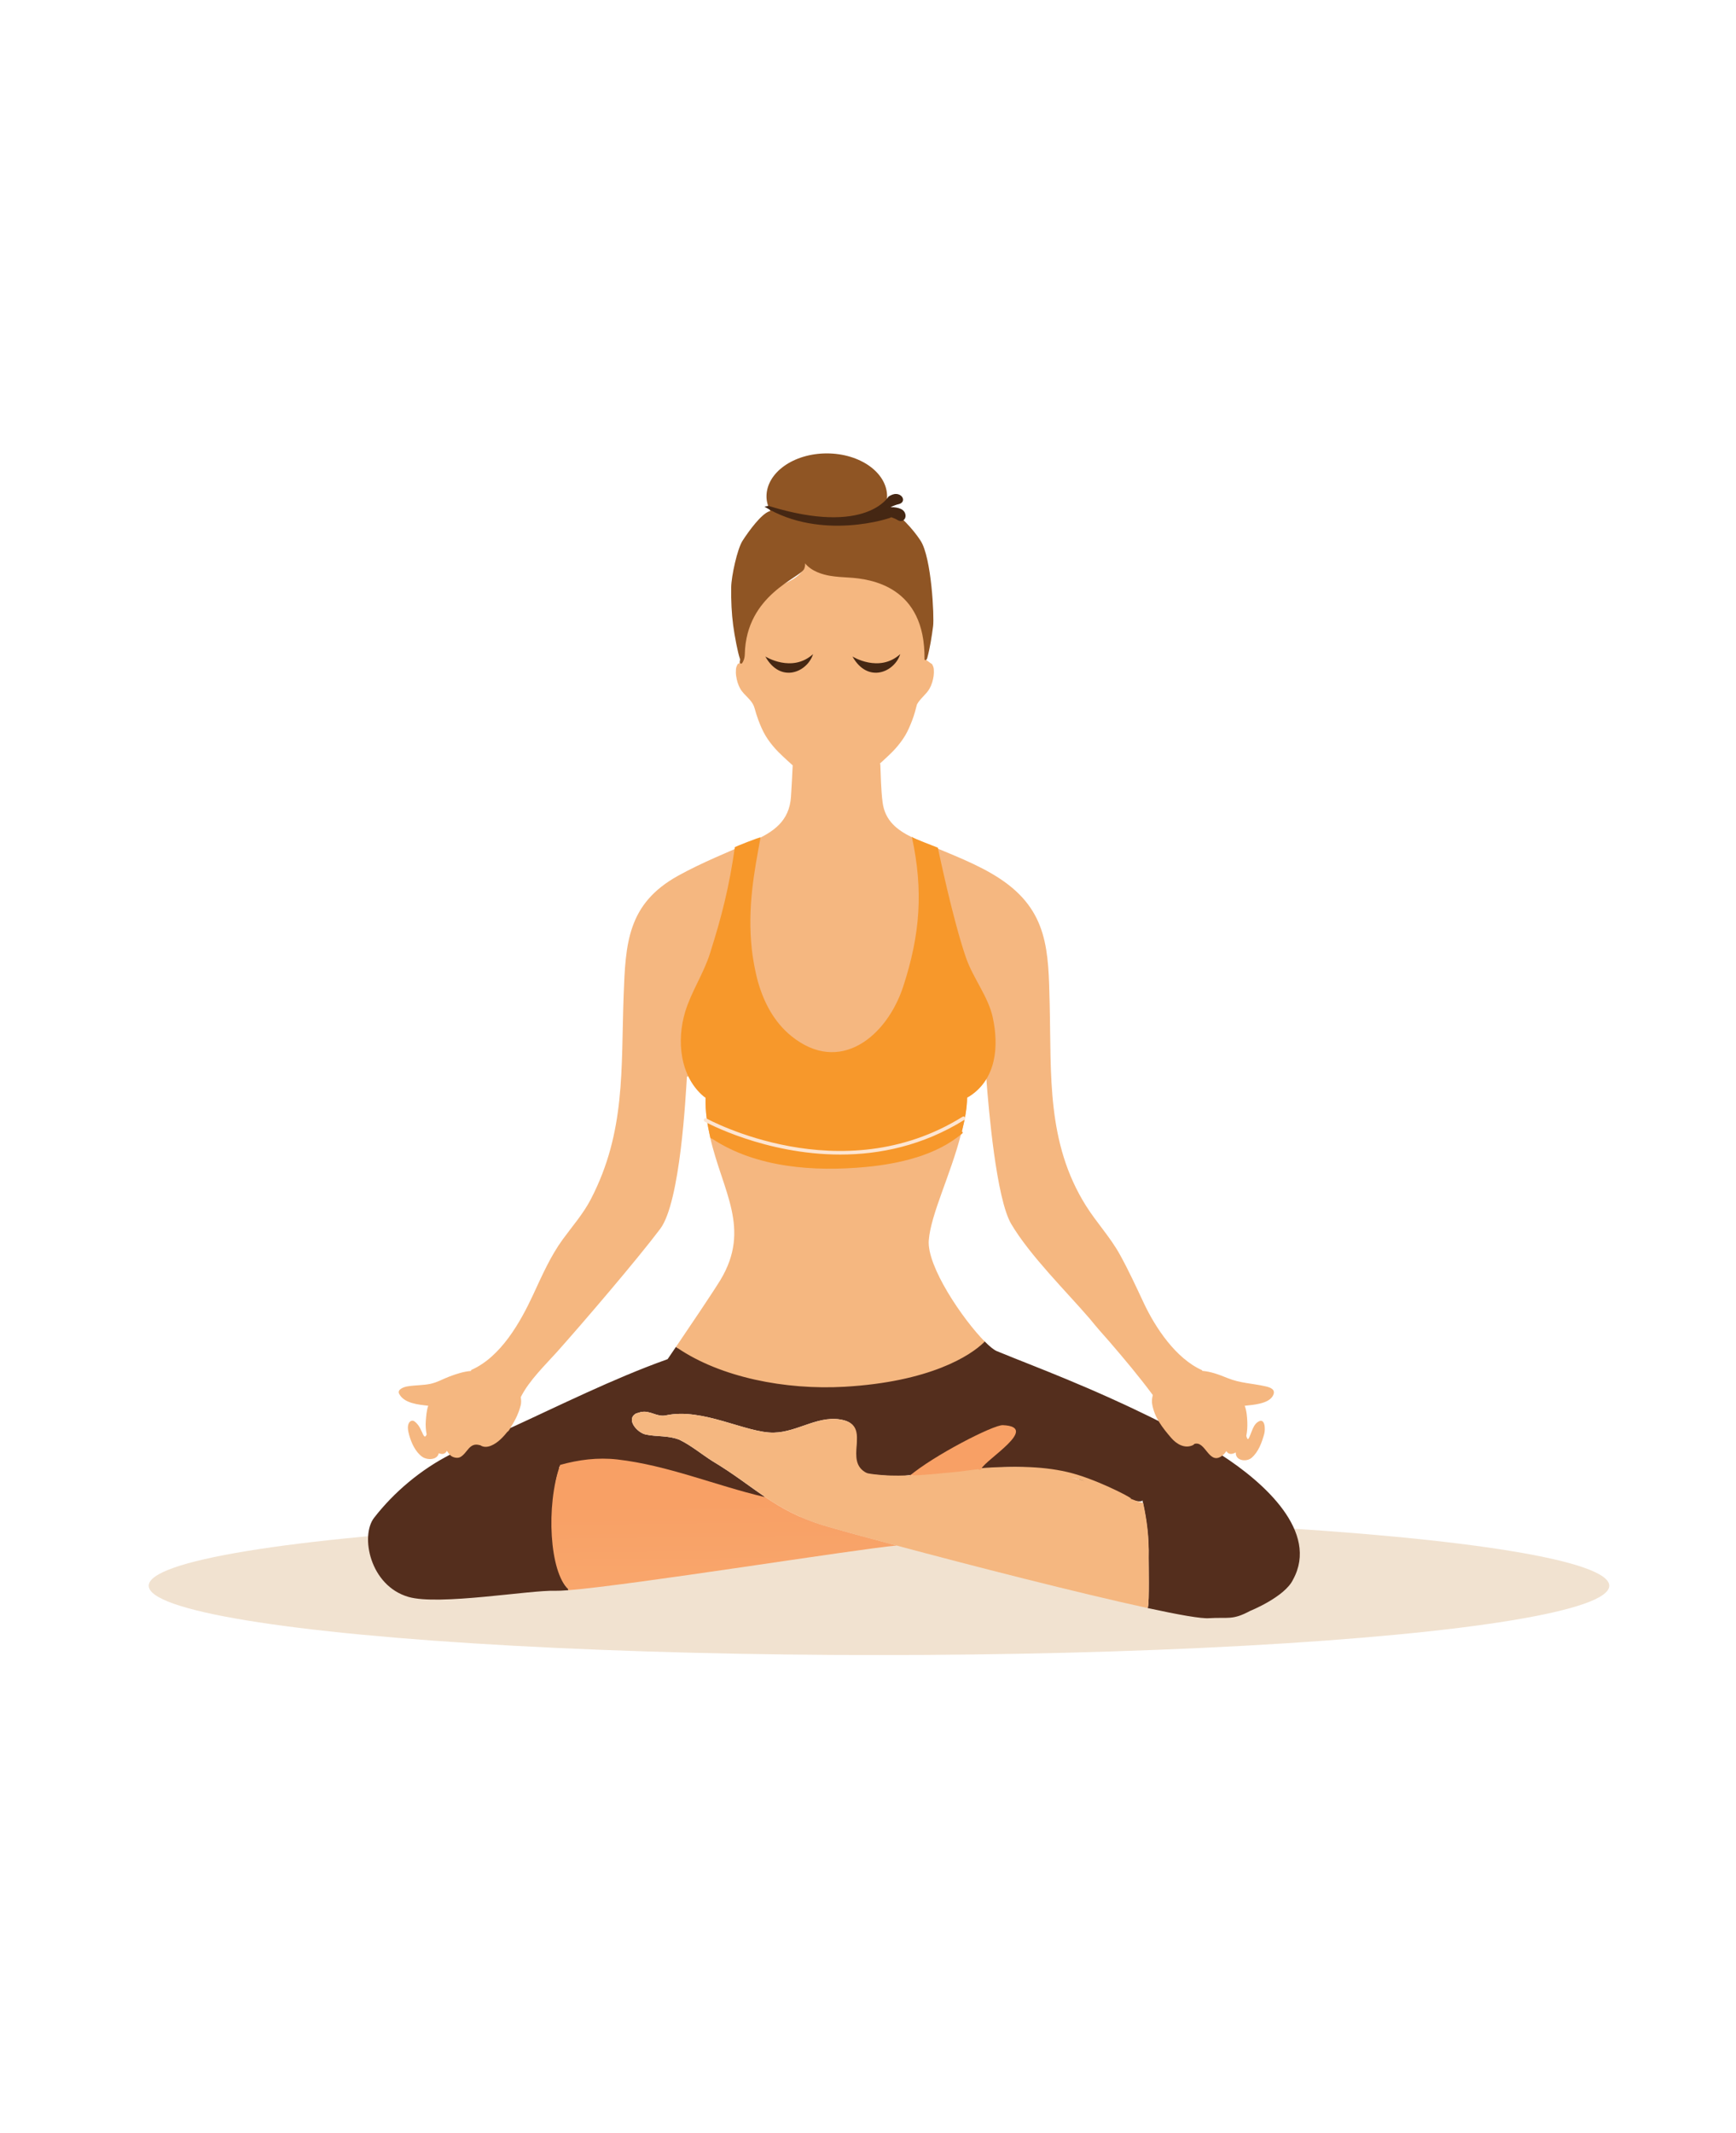 <?xml version="1.0" encoding="utf-8"?>
<!-- Generator: Adobe Illustrator 16.0.0, SVG Export Plug-In . SVG Version: 6.00 Build 0)  -->
<!DOCTYPE svg PUBLIC "-//W3C//DTD SVG 1.1//EN" "http://www.w3.org/Graphics/SVG/1.1/DTD/svg11.dtd">
<svg version="1.1" id="Calque_1" xmlns="http://www.w3.org/2000/svg" xmlns:xlink="http://www.w3.org/1999/xlink" x="0px" y="0px"
	 width="158px" height="194px" viewBox="0 0 158 194" enable-background="new 0 0 158 194" xml:space="preserve">
<g display="none">
	<g display="inline">
		<ellipse fill="#F2E3D1" cx="80.244" cy="144.251" rx="75.058" ry="4.162"/>
		<g>
			<linearGradient id="SVGID_1_" gradientUnits="userSpaceOnUse" x1="119.552" y1="112.897" x2="131.068" y2="126.136">
				<stop  offset="0" style="stop-color:#F9A263"/>
				<stop  offset="0.159" style="stop-color:#F9A76B"/>
				<stop  offset="0.653" style="stop-color:#F9B47D"/>
				<stop  offset="1" style="stop-color:#F9B984"/>
			</linearGradient>
			<path fill="url(#SVGID_1_)" d="M126.927,124.504c0.149-0.059,0.298-0.109,0.426-0.152c0.063-0.014,0.125-0.023,0.187-0.032
				c-0.068,0.267,0.184,0.722,0.481,0.893c-0.155-0.264-0.159-0.61-0.011-0.895c0.309,0.032,0.622,0.123,0.953,0.214
				c0.614,0.166,1.257,0.232,1.895,0.217c0.334-0.006,1.246-0.143,2.285-0.512c-0.433-10.329-8.731-11.323-9.076-12.186
				c-0.699,0.329-1.243,0.597-1.502,0.67l-0.021,0.098c-0.633,0.16-2.358,3.055-3.3,5.241c-0.371,0.997,0.879,3.521,0.851,4.031
				c-0.059,0.96,0.708,0.974,1.48,0.987c0.408,0.006,0.794,0.088,0.957,0.506c0.081,0.215,0.055,0.336,0.218,0.512
				c0.107,0.107,0.27,0.103,0.405,0.082c0.244-0.039,0.289-0.272,0.269,0.035c-0.02,0.244,0.303,0.426,0.536,0.424
				c0.344-0.002,0.464-0.392,0.868,0.188c0.103,0.148,0.162,0.324,0.272,0.467c0.119,0.156,0.327,0.128,0.48,0.041
				C126.033,125.059,126.444,124.73,126.927,124.504z"/>
			<path fill="#F9B984" d="M142.088,143.901l-0.194-0.159c-1.464-0.896-4.862-0.61-7.768-0.507
				c0.893-0.454-15.073-0.909-16.567-1.281c-0.232-0.056-0.11-2.636-0.368-2.674c0.204-3.04,0.856-8.153,1.637-9.975
				c1.068-2.493,1.068-4.511,1.425-6.646c0.167-1.004,0.207-6.611,0.606-7.075c1.338-1.556,3.466-0.817,4.019-2.906
				c-1.037,0.301-3.91-0.323-7.247-1.076c-3.982-1.292-7.535-2.691-11.732-3.121c-7.682-0.787-12.822,1.838-16.502,2.43
				c-0.625,0.101-1.188,0.163-1.698,0.198c-2.463-0.481-3.469-1.525-7.166-1.146c-2.475,0.254-4.086,0.748-7.631,4.033
				c-7.665,1.143-16.189,4.326-19.742,6.123c-3.628,1.803-9.243,1.338-13.189,1.82c-6.212,0.76-12.506,5.442-19.224,4.857
				c-1.348-0.117-3.919-0.844-4.899,1.059c-0.94,0.061-1.823,0.383-2.313,1.353c-1.336,2.649,1.055,5.411,1.572,7.159
				c0.771,2.61-0.238,7.238,3.322,8.128c0,0,3.442,0.416,4.332-1.186c0.193-0.348,0.193-0.629,0.084-0.866
				c0.757-0.143,1.49-0.445,1.832-1.062c0.854-1.533-2.078-1.749-2.273-2.386c-0.378-1.228-0.642-4.22,0.458-5.947
				c3.698-1.813,8.95-1.064,12.779-1.836c4.076-0.834,15.98-2.471,18.986-2.264c6.883,0.477,17.564,0,27.533-3.798
				c8.09-2.904,17.299-3.182,20.811-2.252c0.333,0.098,0.571,0.207,0.669,0.354c0.475,0.713,1.068,0.594,0.594,6.053
				c-0.443,5.093,0.457,12.865,1.254,13.983c-0.012,0.019-0.021,0.036-0.033,0.053c0.033,0.012,0.07,0.019,0.104,0.028
				c0.034,0.03,0.066,0.052,0.1,0.058c0.023,0.003,0.058-0.006,0.085-0.007c1.813,0.536,3.924,0.671,6.131,0.646
				c0.161,0.725,0.331,1.246,0.497,1.479c-0.012,0.019-0.021,0.033-0.033,0.052c0.034,0.012,0.07,0.019,0.104,0.028
				c0.033,0.031,0.066,0.053,0.1,0.058c0.022,0.003,0.057-0.005,0.085-0.007c5.459,1.613,13.652-0.447,18.863,0.703
				c0,0,8.251,0.387,8.209-0.188l0.051-0.098c0.604-0.247,3.146-1.515,3.158-1.766C142.919,144.057,142.589,143.936,142.088,143.901
				z M111.194,139.139c-0.315,0.005-0.625,0.009-0.931,0.01c-0.126-1.132,0.314-6.143,0.987-9.54
				c-0.028,0.558-0.072,1.197-0.138,1.952C110.916,133.83,110.986,136.63,111.194,139.139z"/>
			<linearGradient id="SVGID_2_" gradientUnits="userSpaceOnUse" x1="126.14" y1="141.394" x2="128.784" y2="136.673">
				<stop  offset="0" style="stop-color:#F9A263"/>
				<stop  offset="0.159" style="stop-color:#F9A76B"/>
				<stop  offset="0.653" style="stop-color:#F9B47D"/>
				<stop  offset="1" style="stop-color:#F9B984"/>
			</linearGradient>
			<path fill="url(#SVGID_2_)" d="M132.537,142.062c-2.547-0.716-5.402-0.771-8.368-1.127c-0.984-0.117-4.745-1.146-6.239-1.517
				c-0.189-0.046-0.551-0.094-0.758-0.128c0,0-0.08,2.529-0.004,3.053c9.205,1.046,15.117,0.98,17.36,0.867
				c1.36-0.089,0.64-0.25,0.646-0.395C135.188,142.546,132.537,142.062,132.537,142.062z"/>
			<linearGradient id="SVGID_3_" gradientUnits="userSpaceOnUse" x1="108.636" y1="133.906" x2="98.611" y2="134.479">
				<stop  offset="0" style="stop-color:#F9A263"/>
				<stop  offset="0.159" style="stop-color:#F9A76B"/>
				<stop  offset="0.653" style="stop-color:#F9B47D"/>
				<stop  offset="1" style="stop-color:#F9B984"/>
			</linearGradient>
			<path fill="url(#SVGID_3_)" d="M111.226,139.209c-0.035-0.047-0.191-0.019-0.223-0.068c-0.249,0.003-0.496,0.007-0.739,0.008
				c-0.126-1.132,0.314-6.143,0.987-9.54c-0.024,0.482,0.189-4.284-0.134-6.006c-2.542,0.22-4.069,0.392-6.619,0.291
				c-0.157-0.007-0.304-0.028-0.442-0.062c0.313,0.549,0.51,1.621,0.175,5.474c-0.443,5.093,0.457,12.865,1.254,13.983
				c-0.012,0.019-0.021,0.036-0.033,0.053c0.033,0.012,0.07,0.019,0.104,0.028c0.034,0.03,0.066,0.052,0.1,0.058
				c0.023,0.003,0.058-0.006,0.085-0.007c1.772,0.524,3.833,0.661,5.987,0.646C111.527,142.72,111.199,139.451,111.226,139.209z"/>
			<path fill="#FF9A26" d="M110.956,123.764c-2.152-0.646-1.938-3.229-0.814-4.473c1.672-1.857,4.208-1.107,6.423-0.316
				c1.783,0.635,2.82,1.859,3.711,3.313c-0.253-5.051-5.73-6.056-8.889-8.641c-1.909-1.561-1.776-4.018-0.844-4.376
				c-3.139-0.925-6.669-1.204-8.844-0.845c-0.764,3.311-0.651,6.271-0.409,9.634c0.111,1.547,0.27,3.079,0.472,4.606
				c0.448,0.065,2.192,0.96,2.33,1.23C105.88,124.941,109.332,124.951,110.956,123.764z"/>
			<path fill="#F9A263" d="M22.401,138.996c-0.368-1.194-0.617-4.043,0.379-5.789c-0.058-0.047-0.112-0.099-0.165-0.152
				c-0.206,0.187-0.456,0.346-0.771,0.452c-1.248,0.417-0.802,3.604-0.715,4.582c0.091,1.023-0.234,3.838,0.92,3.845
				c0.507,0.004,0.917,0.156,1.23,0.4c0.59-0.17,1.121-0.457,1.395-0.952C25.528,139.849,22.597,139.633,22.401,138.996z"/>
			<path fill="#F9A263" d="M21.19,126.814c-0.149-0.008-0.296-0.004-0.445-0.018c-1.336-0.117-3.87-0.826-4.869,1.01
				C17.729,127.721,19.477,127.354,21.19,126.814z"/>
			<path fill="#542D1C" d="M88.381,111.045c-0.236,0.025-0.468,0.049-0.684,0.063c-2.463-0.481-3.469-1.525-7.166-1.146
				c-2.475,0.254-4.086,0.748-7.631,4.033c-7.665,1.143-16.189,4.326-19.742,6.123c-1.164,0.579-2.533,0.922-3.984,1.139
				c-0.274,2.768,0.119,5.463,1.472,7.869c1.745-0.156,3.178-0.233,3.978-0.178c6.883,0.477,17.564,0,27.533-3.798
				c1.94-0.696,4.327-1.295,6.303-1.71C89.706,119.366,89.825,115.277,88.381,111.045z"/>
			<path fill="#915323" d="M124.241,111.521c0.852-0.412,2.557-1.101,4.409-1.085c1.594,0.016,2.414,0.342,2.821,0.612
				c0.069,0.046,0.132,0.095,0.185,0.142c0.081-0.515,0.434-1.655,1.961-1.904c1.001-0.16,2.321,0.225,3.532,1.027
				c1.556,1.033,3.159,2.947,2.558,4.941c-0.215,0.709-0.689,1.162-1.13,1.445c0.124,0.02,0.237,0.052,0.337,0.096
				c0.37,0.163,0.458,0.572,0.321,0.792c-0.078,0.126-0.257,0.224-0.508,0.079c-0.159-0.091-0.359-0.168-0.592-0.229
				c0.224,0.191,0.397,0.422,0.483,0.646c0.113,0.299-0.01,0.572-0.172,0.702c-0.221,0.175-0.499,0.084-0.58-0.221
				c-0.04-0.153-0.108-0.319-0.203-0.497c0.016,1.268-0.087,3.146-1.502,4.658c-0.858,0.916-2.124,1.889-3.609,1.916l-0.089,0.001
				l-0.013-0.087c-1.792-2.54-1.801-4.592-4.067-5.603l0.064-0.183c0.609,0.029,0.892-0.509,1.029-0.758
				c0.223-0.4,0.173-1.369-0.792-1.709c-1.461-0.514-3.217,0.29-3.217,0.29s-2.906-2.962-2.674-4.033l1.414-1.026L124.241,111.521z"
				/>
			<path fill="#482300" d="M138.447,118.786c-0.221,0.175-0.499,0.084-0.58-0.221c-0.04-0.153-0.108-0.319-0.203-0.497
				c0.001,0.07-5.062-2.142-6.389-7.137c0.074,0.039,0.14,0.078,0.196,0.116c0.028,0.019,0.051,0.038,0.076,0.06
				c0.009,0.015,0.011,0.027,0.019,0.043c3.83,6.834,7.072,5.51,7.011,5.549c0.124,0.02,0.237,0.052,0.337,0.096
				c0.37,0.163,0.458,0.572,0.321,0.792c-0.078,0.126-0.257,0.224-0.508,0.079c-0.159-0.091-0.359-0.168-0.592-0.229
				c0.224,0.191,0.397,0.422,0.483,0.646C138.732,118.383,138.609,118.656,138.447,118.786z"/>
			<path fill="#482300" d="M128.259,125.416c0,0-0.457-0.898-0.168-2.146C128.294,122.396,126.539,124.41,128.259,125.416z"/>
			<g>
				<path fill="#FFE7D4" d="M102.92,123.263c-0.055,0-0.102-0.042-0.107-0.096c-1.281-11.956,0.514-14.879,0.591-14.997
					c0.032-0.049,0.099-0.063,0.147-0.031c0.051,0.031,0.065,0.1,0.033,0.148c-0.019,0.029-1.826,3.012-0.558,14.856
					c0.007,0.059-0.036,0.112-0.095,0.118C102.928,123.263,102.923,123.263,102.92,123.263z"/>
			</g>
		</g>
	</g>
</g>
<g display="none">
	<g display="inline">
		<ellipse fill="#F2E3D1" cx="76.319" cy="156.414" rx="49.593" ry="4.318"/>
		<g>
			<path fill="#F9B984" d="M101.035,29.021l-0.582-0.393c-4.623-2.866-12.732-7.774-13.768-12.081l-0.041-0.358
				c-0.623-1.282-1.094-6.711-2.272-6.579c-0.241,2.146,0.077,4.013-0.165,6.159c-0.043,0.277-0.098,0.605-0.15,0.955
				c-0.066-0.421-0.139-0.813-0.188-1.135c-0.242-2.145,0.148-3.834-0.095-5.979c-1.179-0.132-2.198,5.922-2.823,7.202l-0.088,0.273
				c-0.334,2.512-6.787,7.449-10.501,10.877c-2.904,2.682-5.361,4.916-4.691,7.819c0.728,3.15,4.438,13.966,5.712,17.004
				c1.555,3.709,3.918,8.643,4.904,11.006c0.987,2.361,1.586,4.246,1.675,7.953c0.062,2.62-0.169,6.806-1.53,9.571
				c-0.047,0.094,1.679-0.51,1.63-0.421l-1.993,0.837c-5.279,1.994-12.866,5.926-17.125,8.613
				c-3.604,2.303-12.34,7.471-9.172,12.918c2.156,3.707,4.89,3.158,12.641,1.676c6.246-1.197,11.409-4.27,15.131-4.965
				c4.537-0.848,2.126,8.633,5.183,8.771c0.077,0.002,0.376-5.234,0.459-5.242l0.057,5.338c0.12,1.514,0.224,2.785,0.257,3.713
				c0.127,3.588,1.498,7.848,0.898,9.846c-0.427,2.174-1.896,7.775-1.599,12.994c0.214,3.766,0.93,6.145,0.394,11.119
				c-0.271,2.502-1.861,4.207-1.945,6.547c-0.074,1.297,0.256,3.221,0.666,4.232c0.033,0.168,0.116,0.326,0.244,0.473
				c0.055,0.078,0.11,0.135,0.166,0.168c1.529,1.336,6.642,1.535,6.424-0.605c-0.051-1.436-2.594-2.854-2.818-4.461
				c-0.051-1.434,0.298-2.627,0.529-3.971c1.285-7.477,3.293-9.15,4.429-16.887c0.377-2.58-0.284-12.74-0.284-12.74
				c-0.318-4.297,5.285-18.039,5.172-28.127c-0.081-7.271-1.745-10.021-2.392-11.68c-3.212-8.236-0.874-13.383,1.106-20.299
				l1.808-6.223c1.025-4.173,1.89-7.876,3.077-12.236C100.263,37.438,102.159,32.389,101.035,29.021z M93.329,44.8
				c-0.606,1.82-2.569,5.435-5.599,4.64c-0.767-0.203-0.618-0.604-0.838-1.092c-0.034-0.077-0.178-1.861-0.241-2.513
				c0.028-0.003,0.056-0.007,0.056-0.018c1.012,0.382,2.453,0.887,2.969,0.918c0.975,0.062,0.992-0.716,1.009-1.501
				c0.01-0.414,0.093-0.805,0.52-0.969c0.218-0.082,0.342-0.054,0.52-0.22c0.11-0.108,0.106-0.274,0.085-0.41
				c-0.036-0.247-0.274-0.296,0.038-0.272c0.247,0.021,0.433-0.307,0.433-0.543c-0.001-0.349-0.396-0.473,0.193-0.881
				c0.152-0.104,0.33-0.163,0.477-0.273c0.159-0.121,0.132-0.334,0.042-0.489c-0.274-0.46-0.605-0.88-0.834-1.37
				c-0.059-0.151-0.11-0.303-0.153-0.433c-0.015-0.064-0.024-0.128-0.031-0.19c0.271,0.072,0.733-0.184,0.907-0.484
				c-0.268,0.156-0.62,0.158-0.907,0.008c0.034-0.314,0.128-0.633,0.222-0.969c0.171-0.623,0.241-1.275,0.228-1.923
				c-0.003-0.339-0.14-1.265-0.509-2.323c-10.492,0.395-11.538,8.818-12.415,9.164c0.332,0.712,0.6,1.266,0.676,1.527l0.098,0.021
				c0.011,0.043,0.052,0.089,0.111,0.135c0.133,0.782,0.205,2.016-0.107,3.969c-0.427,2.672-4.295,0.84-5.305-1.742
				c-2.209-5.646-2.621-7.738-4.427-11.438l0.222-0.001c4.238-2.694,8.738-15.023,11.942-14.46l0.429-0.093
				c0.496-0.237,0.777-0.655,0.924-1.161c0.154,0.537,0.449,0.986,0.979,1.238l0.291,0.162c2.554,1.152,3.793,5.443,6.031,7.148
				c1.069,0.826,3.044,3.668,4.82,4.217l0.054,0.108C94.87,36.295,94.688,40.613,93.329,44.8z"/>
			<path fill="#542D1C" d="M83.431,93.529c-0.481,4.355,0.179,8.098-0.222,12.305l0.032,3.008c0.12,1.514,0.224,2.785,0.257,3.713
				c0.127,3.588,1.498,7.848,0.898,9.846c-0.148,0.76-0.425,1.939-0.709,3.371c2.406,0.316,4.85,0.373,7.237-0.076
				c-0.117-3.25-0.323-6.426-0.323-6.426c-0.318-4.297,5.285-18.039,5.172-28.127c-0.081-7.271-1.745-10.021-2.392-11.68
				c-0.133-0.341-0.242-0.668-0.356-0.998c-5.234,0.383-10.467,0.656-15.729,0.364c-0.219,0.892-0.497,1.743-0.864,2.487
				c-0.047,0.094,1.679-0.51,1.63-0.421l-1.993,0.837c-5.279,1.994-12.866,5.926-17.125,8.613
				c-3.604,2.303-12.34,7.471-9.172,12.918c2.156,3.707,4.89,3.158,12.641,1.676c1.424-0.273,2.787-0.645,4.094-1.063
				c0.201-1.818-1.305-5.66-1.17-6.104C71.256,96.211,82.503,92.189,83.431,93.529z"/>
			<path fill="#915323" d="M78.961,42.477c-0.415-0.867-1.106-2.602-1.082-4.482c0.023-1.619,0.357-2.451,0.634-2.863
				c0.046-0.069,0.096-0.133,0.145-0.186c-0.522-0.086-1.68-0.447-1.925-2c-0.158-1.017,0.237-2.357,1.06-3.582
				c1.056-1.576,3.006-3.195,5.028-2.576c0.719,0.221,1.178,0.705,1.462,1.154c0.021-0.126,0.054-0.241,0.1-0.343
				c0.167-0.373,0.582-0.462,0.806-0.321c0.128,0.079,0.225,0.262,0.078,0.516c-0.092,0.161-0.173,0.364-0.236,0.6
				c0.196-0.227,0.432-0.4,0.66-0.488c0.303-0.113,0.58,0.012,0.711,0.178c0.178,0.226,0.084,0.506-0.225,0.588
				c-0.156,0.041-0.326,0.109-0.507,0.205c1.288-0.012,3.194,0.102,4.725,1.546c0.927,0.874,1.908,2.165,1.929,3.674l0.002,0.09
				l-0.09,0.013c-2.586,1.809-4.671,1.809-5.707,4.105l-0.186-0.066c0.034-0.618-0.512-0.908-0.765-1.049
				c-0.405-0.227-1.39-0.182-1.738,0.797c-0.528,1.481,0.279,3.269,0.279,3.269s-3.019,2.938-4.106,2.697l-1.035-1.442
				L78.961,42.477z"/>
			<path fill="#482300" d="M86.4,28.082c0.178,0.226,0.084,0.506-0.225,0.588c-0.156,0.041-0.326,0.109-0.507,0.205
				c0.072-0.002-2.196,5.129-7.274,6.455c0.039-0.074,0.078-0.141,0.118-0.199c0.019-0.028,0.04-0.051,0.06-0.077
				c0.016-0.008,0.029-0.01,0.044-0.019c6.956-3.858,5.627-7.157,5.666-7.094c0.021-0.126,0.054-0.241,0.1-0.343
				c0.167-0.373,0.582-0.462,0.806-0.321c0.128,0.079,0.225,0.262,0.078,0.516c-0.092,0.161-0.173,0.364-0.236,0.6
				c0.196-0.227,0.432-0.4,0.66-0.488C85.992,27.791,86.27,27.916,86.4,28.082z"/>
			<path fill="#482300" d="M93.09,38.458c0,0-0.915,0.46-2.181,0.16C90.024,38.408,92.061,40.2,93.09,38.458z"/>
			<path fill="#D19B6F" d="M89.507,46.689c0,0-2.702-0.447-4.738-1.752C85.969,45.318,87.561,45.984,89.507,46.689z"/>
			<path fill="#FF9A26" d="M89.742,49.354c-0.135,0.038-0.622,0.076-0.727,0.056c-0.006,0.984,0.111,9.829-5.361,9.661
				c-4.59-0.141-5.082-9.494-5.082-9.494l-0.67-0.167c0,0,0.726,11.505-2.793,11.561c0.447,2.681,2.514,6.087,2.514,6.87
				c5.92,1.004,14.632,0.278,14.632,0.278s1.34-5.808,1.787-7.036C88.792,60.579,89.808,49.832,89.742,49.354z"/>
			<path fill="#F7B281" d="M89,43.5c-1.642-0.154-2.56-2.486-1.336-3.828C88.889,38.332,90.059,43.599,89,43.5z"/>
			<g>
				<path fill="#FFE7D4" d="M85.951,66.885c-4.607,0-8.836-0.455-8.899-0.462c-0.062-0.007-0.105-0.062-0.099-0.123
					c0.006-0.062,0.049-0.113,0.123-0.099c0.094,0.01,9.587,1.029,15.606,0.001c0.067-0.016,0.119,0.03,0.129,0.091
					c0.011,0.061-0.03,0.119-0.091,0.129C90.691,66.769,88.273,66.885,85.951,66.885z"/>
			</g>
		</g>
	</g>
</g>
<g display="none">
	<g display="inline">
		<ellipse fill="#F2E3D1" cx="78.421" cy="145.912" rx="76.333" ry="4.834"/>
		<g>
			<path fill="#F9B984" d="M137.853,64.277l-0.203-0.051c0.897-0.818,1.856-1.645,0.941-3.107c-0.472,0.52-0.722,0.861-1.406,1.232
				c-0.491,0.398-1.226,0.855-1.718,1.256c-0.813,0.705-0.965,1.754-2.813,2.25l-0.146-0.02c-3.018,0.34-11.66-0.092-14.729,0.111
				c-7.049,0.471-14.091-2.184-18.943-3.131c-1.902-0.371-3.276-0.203-5.19-0.1c-2.712,0.148-3.236,0.443-4.767,0.254
				c-0.021-0.012-0.04-0.021-0.06-0.033c-0.199-1.857,0.21-3.23,0.39-3.725c1.156,0.129,2.74,0.268,3.278,0.166
				c1.04-0.193,0.853-1.016,0.661-1.844c-0.1-0.436-0.116-0.869,0.288-1.154c0.208-0.145,0.345-0.148,0.487-0.367
				c0.087-0.145,0.039-0.316-0.02-0.455c-0.104-0.25-0.367-0.236-0.032-0.295c0.266-0.045,0.373-0.438,0.311-0.686
				c-0.094-0.365-0.541-0.391-0.031-0.975c0.133-0.15,0.304-0.26,0.428-0.416c0.136-0.168,0.05-0.385-0.085-0.523
				c-0.41-0.412-0.869-0.764-1.239-1.217c-0.103-0.145-0.196-0.289-0.276-0.414c-0.031-0.064-0.059-0.127-0.083-0.191
				c0.303,0.002,0.721-0.387,0.825-0.75c-0.24,0.236-0.609,0.332-0.952,0.248c-0.047-0.338-0.033-0.697-0.023-1.074
				c0.015-0.699-0.085-1.402-0.271-2.08c-0.093-0.355-0.481-1.291-1.149-2.303c-10.912,3.197-9.775,12.318-10.604,12.914
				c0.477,0.586,0.855,1.041,1.042,1.318c-0.248,1.346-0.705,2.91-1.429,3.602c-0.105,0.1-0.216,0.182-0.327,0.254
				c-0.666-0.068-1.476-0.18-2.847-0.254c-1.913-0.104-3.287-0.271-5.189,0.1c-4.853,0.947-11.896,3.602-18.943,3.131
				c-3.069-0.203-9.923,0.717-12.94,0.377l-0.14,0.006c-1.171-0.281-2.173-0.707-3.547-0.627c-2.343,0.139-5.837,1.578-7.015,1.539
				c-1.03-0.031-2.057-0.211-2.964,0.498c1.842,2.416,5.559,0.863,7.9,1.379c1.111,0.236,2.804,0.096,4.827-0.061
				c1.428,0.318,2.888,0.773,4.007,0.885c2.853,0.213,5.472,0.902,8.179,1.135c5.852,0.408,20.084,0.244,22.225,0
				c0.416-0.047,0.925,0.445,1.435,1.18c2.019,4.264,3.565,10.25,3.684,15.084c0.058,2.389,0.089,4.229-0.919,6.84
				c-0.004,0.008-0.006,0.014-0.01,0.021c-0.521,1.049-1.078,2.207-1.766,3.264c-3.623,4.621-7.465,9.363-10.266,12.072
				c-2.92,3.119-5.849,6.689-9.361,9.195c-3.209,2.359-6.854,3.807-10.506,5.555c-3.608,1.662-13.461,10.328-14.642,11.361
				c-1.835,1.605-3.441,2.752-3.899,3.67c-0.459,0.918-1.625,7.768,0.229,8.258c1.854,0.492,2.982,0.23,5.506,0
				c2.523-0.229,3.67-0.688,3.67-2.064c0-1.375-2.752-1.834-2.752-1.834s-0.459-1.605-0.688-2.982
				c-0.021-0.121,0.041-0.27,0.162-0.438c2.268-1.537,6.065-3.643,11.236-5.932c7.469-3.305,9.381-7.385,14.24-9.213
				c2.413-0.906,9.61-3.154,17.554-8.754c3.271-2.307,8.282-6.719,10.625-8.785c10.771,1.055,17,3,28.654,1.82
				c-0.227,1.832-0.669,3.211-0.851,5.855c-0.207,3.824,1.581,9.701,2.273,12.301c1.387,5.369,2.258,8.6,1.278,13.914l-0.451,1.9
				c-0.757,2.254,0.273,3.469,1.936,3.988c2.719,0.867,6.044,0,8.915,0.52c1.662,0.174,6.309,0.453,5.688-1.51
				c-0.311-0.621-10.154-3.465-10.854-6.719c-0.7-3.256,0.592-31.469-0.162-34.732c-0.295-1.275-0.697-2.258-1.594-2.842
				c0-0.008,0-0.016-0.001-0.025c-0.408-0.266-0.87-0.518-1.438-0.748c-2.607-1.121-13.096-3.197-21.41-4.861
				c-3.102-0.619-4.525-2.545-5.118-3.576c-3.337-5.797-0.844-13.928,0.121-17.234c0.827-2.068,1.233-4.654,2.17-4.549
				c2.141,0.244,17.373,0.408,23.225,0c2.707-0.232,5.325-0.922,8.178-1.135c2.562-0.252,5.909-0.846,8.518-0.348l0.251-0.031
				l-0.003,0.039c1.65,0.133,3.219,0.152,4.915-0.061c1.242-0.098,1.883,0.352,4.057-2.578
				C146.994,64.799,139.556,64.682,137.853,64.277z"/>
			<path fill="#542D1C" d="M115.307,111.986c2.752,0.385,5.712,0.443,8.452-0.15c0.013-3.436-0.043-6.055-0.243-6.92
				c-0.295-1.275-0.697-2.258-1.594-2.842c0-0.008,0-0.016-0.001-0.025c-0.408-0.266-0.87-0.518-1.438-0.748
				c-2.607-1.121-13.096-3.197-21.41-4.861c-3.009-0.602-4.432-2.426-5.056-3.475c-5.197,0.186-11.845,0.156-15.679-0.643
				c-0.139,0.586-0.326,1.197-0.582,1.861c-0.004,0.008-0.006,0.014-0.01,0.021c-0.521,1.049-1.078,2.207-1.766,3.264
				c-3.623,4.621-7.465,9.363-10.266,12.072c-2.92,3.119-5.849,6.689-9.361,9.195c-1.452,1.068-2.997,1.945-4.589,2.752
				c0.304,2.365,1.245,4.492,2.666,6.324c1.375-1.094,2.737-2.039,4.479-2.695c2.413-0.906,9.61-3.154,17.554-8.754
				c3.271-2.307,8.282-6.719,10.625-8.785c8.167,1.5,17,3,28.654,1.82C115.631,110.303,115.466,111.098,115.307,111.986z"/>
			<path fill="#915323" d="M80.106,57.754c-0.666-0.801-1.853-2.439-2.325-4.42c-0.406-1.705-0.275-2.668-0.095-3.174
				c0.03-0.086,0.065-0.166,0.103-0.234c-0.571,0.049-1.882-0.023-2.552-1.588c-0.437-1.027-0.376-2.537,0.162-4.043
				c0.69-1.934,2.309-4.152,4.597-4.037c0.813,0.041,1.423,0.426,1.841,0.822c-0.012-0.137-0.007-0.268,0.014-0.385
				c0.076-0.438,0.488-0.641,0.761-0.553c0.155,0.049,0.306,0.215,0.219,0.52c-0.055,0.195-0.085,0.43-0.089,0.693
				c0.146-0.289,0.347-0.535,0.563-0.688c0.287-0.199,0.613-0.141,0.794-0.002c0.246,0.189,0.223,0.51-0.081,0.678
				c-0.153,0.084-0.313,0.199-0.478,0.348c1.35-0.354,3.381-0.74,5.37,0.371c1.205,0.672,2.578,1.766,3.001,3.346l0.025,0.094
				l-0.091,0.037c-2.235,2.584-4.425,3.137-4.903,5.824l-0.212-0.02c-0.129-0.658-0.779-0.818-1.081-0.9
				c-0.485-0.131-1.506,0.18-1.613,1.299c-0.163,1.695,1.16,3.357,1.16,3.357s-2.391,3.887-3.596,3.92l-1.471-1.236L80.106,57.754z"
				/>
			<path fill="#482300" d="M84.099,40.666c0.246,0.189,0.223,0.51-0.081,0.678c-0.153,0.084-0.313,0.199-0.478,0.348
				c0.076-0.02-0.944,5.969-5.925,8.709c0.021-0.09,0.046-0.17,0.071-0.24c0.013-0.035,0.028-0.064,0.043-0.098
				c0.014-0.012,0.027-0.018,0.041-0.031c6.28-5.896,4.008-9.006,4.066-8.951c-0.012-0.137-0.007-0.268,0.014-0.385
				c0.076-0.438,0.488-0.641,0.761-0.553c0.155,0.049,0.306,0.215,0.219,0.52c-0.055,0.195-0.085,0.43-0.089,0.693
				c0.146-0.289,0.347-0.535,0.563-0.688C83.592,40.469,83.918,40.527,84.099,40.666z"/>
			<path fill="#482300" d="M93.874,49.785c0,0-0.839,0.725-2.247,0.746C90.643,50.547,93.256,51.887,93.874,49.785z"/>
			<path fill="#D19B6F" d="M92.296,59.379c0,0-2.955,0.244-5.439-0.582C88.219,58.877,90.065,59.154,92.296,59.379z"/>
			<path fill="#F7B281" d="M90.918,56.164c-1.765,0.273-3.348-1.932-2.418-3.664S92.056,55.986,90.918,56.164z"/>
			<path fill="#FF9A26" d="M78.672,62.871c0,0-0.75,9.875,6.416,9.875c7.167,0,5.521-9.75,5.521-9.75l0.813-0.063
				c0,0,2.881,10.188,3.166,10.813c0.713,1.559,0.25,4.65-1.535,6.293c-0.146,0.135-0.384,1.094-0.548,1.207
				c-1.833,1.268-12.083,0.832-14.333,0.082c-0.495-0.164-0.417-1.25-0.417-1.25s-3.208-2.27-1.833-8.5
				c1.205-5.459,2.188-8.77,2.188-8.77L78.672,62.871z"/>
			<g>
				<path fill="#FFE7D4" d="M87,81.242c-4.61,0-9.199-0.779-9.267-0.791s-0.113-0.076-0.102-0.143
					c0.012-0.068,0.068-0.115,0.145-0.104c0.097,0.018,9.705,1.646,15.028,0.17c0.063-0.018,0.136,0.021,0.153,0.088
					c0.019,0.066-0.021,0.135-0.087,0.152C91.191,81.082,89.094,81.242,87,81.242z"/>
			</g>
		</g>
	</g>
</g>
<g>
	<g>
		<ellipse fill="#F1E2D0" cx="80" cy="144.244" rx="66.465" ry="6.305"/>
		<g>
			<path fill="#542E1D" d="M111.138,132.332c-0.169,0.111-0.356,0.16-0.579,0.123c-0.412-0.076-0.604-0.639-0.869-0.994
				c-0.13-0.072-0.259-0.145-0.386-0.211c-0.051-0.029-0.1-0.059-0.153-0.08c-0.111-0.064-0.221-0.123-0.331-0.18
				c-0.52,0.742-1.433,0.441-2.091-0.34c-0.429-0.506-0.747-0.887-0.986-1.246c-0.053-0.031-0.106-0.055-0.159-0.076
				c-6.48-3.229-11.496-5.041-14.516-6.287c-0.121-0.047-0.235-0.096-0.352-0.143c-0.261-0.109-0.637-0.414-1.078-0.859
				c-0.033-0.039-0.094-0.061-0.144-0.012c-2.811,2.596-7.257,3.375-10.9,3.789c-5.787,0.658-11.826-0.297-16.906-3.209
				c-0.012-0.006-0.006,0.008-0.01,0.016l-0.158-0.105c-0.451,0.668-0.754,1.111-0.754,1.111c-0.039,0.014-0.073,0.023-0.111,0.043
				c-4.836,1.73-9.828,4.221-14.18,6.213c-0.154,0.072-0.309,0.139-0.463,0.211c-0.139,0.17-0.292,0.35-0.466,0.555
				c-0.604,0.715-1.419,1.023-1.947,0.508c-0.379,0.164-0.755,0.316-1.119,0.461c-0.216,0.348-0.409,0.775-0.766,0.836
				c-0.26,0.041-0.476-0.033-0.658-0.186c-2.731,1.379-5.208,3.467-7.011,5.797c-1.26,1.633-0.398,6.162,3.125,7.191
				c2.775,0.811,11.084-0.639,13.358-0.555c0.269,0.006,0.673-0.014,1.197-0.053l-0.011-0.113c-1.74-1.564-1.682-8.969-0.783-10.957
				l-0.043-0.143c0.881-0.264,1.793-0.463,2.75-0.539c4.029-0.266,7.68,1.158,11.328,2.227c1.539,0.447,3.072,0.803,4.611,1.072
				l0.029-0.043c-1.457-0.996-2.852-2.102-4.779-3.256c-0.961-0.609-1.928-1.418-2.977-1.928c-1.039-0.418-2.048-0.26-3.082-0.484
				c-0.744-0.146-1.857-1.375-0.87-1.916l0.403-0.119c0.885-0.201,1.461,0.477,2.313,0.293c3.347-0.721,7.328,1.631,9.824,1.57
				c2.216-0.037,4.182-1.734,6.438-1.104c2.447,0.713-0.408,4.434,2.209,4.852l0.165,0.074c1.509,0.053,2.089,0.275,3.651,0.029
				c1.918-1.311,9.235-4.609,9.184-3.494c-0.179,1.086-1.399,0.367-1.866,1.684l-1.08,1.262c3.482-0.309,7.085-0.361,10.139,1.521
				c1.159,0.641,4.809,1.824,4.693,1.303c0.366,1.709,0.615,3.391,0.573,5.258c0,0.537,0.062,3.98-0.059,4.463l-0.024,0.113
				c2.832,0.617,4.91,0.98,5.583,0.92c1.756-0.107,2.116,0.207,3.731-0.66c0,0,3.17-1.273,3.914-2.857
				C120.062,139.348,115.061,134.848,111.138,132.332z"/>
			<ellipse fill="#CE874F" cx="74.678" cy="119.523" rx="0.311" ry="0.363"/>
			<path fill="#F5B780" d="M98.062,134.148c-2.457-0.756-5.091-0.783-7.633-0.672c-3.505,0.152-7.804,1.199-11.507,0.533
				c-2.232-1.068,0.366-4.096-2.045-4.799c-2.256-0.631-4.222,1.066-6.438,1.104c-2.496,0.061-6.478-2.291-9.824-1.57
				c-0.852,0.184-1.428-0.494-2.313-0.293l-0.403,0.119c-0.987,0.541,0.126,1.77,0.87,1.916c1.034,0.225,2.043,0.066,3.082,0.484
				c1.049,0.51,2.016,1.318,2.977,1.928c1.928,1.154,3.322,2.26,4.779,3.256c1.515,1.023,3.086,1.918,5.391,2.611
				c1.028,0.313,3.466,0.984,6.606,1.822c6.708,1.799,16.623,4.34,22.857,5.688l0.024-0.113c0.12-0.482,0.059-3.926,0.059-4.463
				c0.042-1.867-0.132-3.271-0.499-4.979c-0.418-0.111-0.841-0.264-1.269-0.438C103.713,136.615,100.612,134.934,98.062,134.148z
				 M97.494,134.406c0.157,0.033,0.313,0.061,0.47,0.098c0.246,0.059,0.486,0.133,0.727,0.205
				C98.271,134.602,97.872,134.5,97.494,134.406z"/>
			<linearGradient id="SVGID_4_" gradientUnits="userSpaceOnUse" x1="65.864" y1="136.633" x2="66.081" y2="158.15">
				<stop  offset="0" style="stop-color:#F8A065"/>
				<stop  offset="0.473" style="stop-color:#F9A86E"/>
				<stop  offset="1" style="stop-color:#FAB57E"/>
			</linearGradient>
			<path fill="url(#SVGID_4_)" d="M74.998,138.766c-2.305-0.693-3.876-1.588-5.391-2.611l-0.029,0.043l0,0
				c0.005-0.01,0.023-0.021,0.007-0.023c-4.484-1.059-8.807-2.891-13.404-3.418c-1.783-0.201-3.517,0.025-5.2,0.494
				c-1.323,3.736-0.946,9.775,0.734,11.287l0.011,0.113c5.86-0.467,26.272-3.752,29.879-4.063
				C78.464,139.75,76.026,139.078,74.998,138.766z"/>
			<linearGradient id="SVGID_5_" gradientUnits="userSpaceOnUse" x1="87.66" y1="136.413" x2="87.877" y2="157.93">
				<stop  offset="0" style="stop-color:#F8A065"/>
				<stop  offset="0.473" style="stop-color:#F9A86E"/>
				<stop  offset="1" style="stop-color:#FAB57E"/>
			</linearGradient>
			<path fill="url(#SVGID_5_)" d="M91.274,129.637c-0.863-0.039-6.329,2.777-8.501,4.625c-0.02,0.018,0.006,0.049,0.027,0.035
				c0.063-0.035,0.123-0.078,0.186-0.115c0.154,0.105,2.909-0.193,3.97-0.285c0.675-0.061,1.377-0.184,2.068-0.254
				c0.09,0.076,0.227,0.092,0.294-0.043C89.748,132.736,94.688,129.791,91.274,129.637z"/>
			<path fill="#F5B780" d="M115.175,126.104c-1.213-0.275-2.274-0.275-3.457-0.752c-0.738-0.299-1.516-0.598-2.295-0.652
				c-0.007-0.025,0.001-0.055-0.028-0.068c-2.375-1.059-4.235-3.848-5.304-6.123c-0.697-1.484-1.377-2.965-2.172-4.398
				c-0.878-1.586-2.122-2.906-3.083-4.436c-3.594-5.723-3.147-11.889-3.301-18.368c-0.115-4.827-0.126-8.469-4.524-11.375
				c-2.028-1.341-4.489-2.222-6.712-3.185c-0.425-0.185-0.854-0.368-1.264-0.568c-0.004-0.014-0.008-0.028-0.012-0.042
				c-0.007-0.018-0.031-0.01-0.028,0.008c0.001,0.006,0.003,0.012,0.004,0.017c-1.323-0.649-2.46-1.494-2.673-3.196
				c-0.145-1.145-0.156-2.324-0.207-3.475c0-0.011-0.009-0.002-0.016,0l0,0L80.08,69.46c-0.024,0.021-0.051,0.045-0.075,0.066
				c0.637-0.567,1.193-1.099,1.46-1.397c0.332-0.37,0.642-0.765,0.902-1.197c0.275-0.454,0.484-0.959,0.673-1.461
				c0.171-0.456,0.3-0.925,0.417-1.397c0.293-0.54,0.836-0.897,1.138-1.425c0.199-0.348,0.318-0.751,0.378-1.164
				c0.027-0.204,0.031-0.413,0.014-0.618c-0.016-0.182-0.078-0.309-0.157-0.461c-0.011-0.024-0.093-0.039-0.099-0.054
				c0-0.001,0-0.002,0-0.003l-0.496-0.361c-0.02,0-0.034-0.009-0.034-0.033c0.12-1.102-0.052-2.217-0.192-3.309
				c-0.131-0.981-0.364-1.957-0.889-2.817c-0.881-1.443-2.395-0.875-4.016-1.172c-1.178-0.216-2.381-0.14-3.559-0.341
				c-0.875-0.145-1.894-0.515-2.37-1.313c0.352,1.26-1.547,2-2.442,2.37c-0.77,0.317-1.49-0.636-2.02,0.033
				c-0.581,0.74-0.836,1.673-0.947,2.591c-0.086,0.755-0.049,1.495-0.023,2.251c0.008,0.413,0.02,0.827-0.016,1.241
				c-0.018,0.221-0.038,0.442-0.134,0.639c-0.029,0.054-0.063,0.107-0.101,0.159c-0.035,0.039-0.086,0.015-0.102-0.02l-0.148,0.083
				c0,0,0,0.002,0,0.002c-0.005,0.017-0.088,0.032-0.102,0.056c-0.079,0.153-0.141,0.28-0.156,0.461
				c-0.018,0.205-0.014,0.414,0.016,0.618c0.057,0.413,0.178,0.816,0.375,1.164c0.363,0.635,1.102,1.005,1.297,1.767
				c0,0,0.002-0.002,0.005-0.003c0.096,0.357,0.204,0.712,0.333,1.059c0.189,0.502,0.398,1.007,0.673,1.461
				c0.261,0.432,0.57,0.827,0.901,1.197c0.281,0.313,0.885,0.885,1.561,1.485c-0.042,0.951-0.094,1.904-0.156,2.854
				c-0.142,2.225-1.6,3.219-3.458,4.039c-2.278,1.006-4.627,1.94-6.808,3.146c-4.628,2.559-4.791,6.164-4.965,10.919
				c-0.244,6.686,0.197,12.36-2.972,18.485c-0.692,1.342-1.688,2.469-2.572,3.682c-1.114,1.529-1.893,3.309-2.685,5.016
				c-1.175,2.529-2.938,5.654-5.611,6.846c-0.047,0.021-0.058,0.061-0.057,0.104c-0.65,0.045-1.299,0.26-1.936,0.496
				c-0.586,0.219-1.145,0.549-1.758,0.676c-0.676,0.139-1.388,0.115-2.07,0.227c-0.266,0.039-0.994,0.254-0.762,0.691
				c0.456,0.863,1.754,0.973,2.641,1.072c-0.157,0.434-0.19,0.99-0.219,1.328c-0.035,0.43-0.012,0.859,0.071,1.281
				c-0.08,0.213-0.179,0.287-0.315,0.02c-0.075-0.145-0.141-0.297-0.209-0.445c-0.137-0.299-0.313-0.563-0.581-0.758
				c-0.193-0.141-0.405-0.039-0.507,0.146c-0.178,0.32-0.059,0.805,0.033,1.129c0.199,0.705,0.56,1.49,1.167,1.936
				c0.454,0.332,1.396,0.316,1.517-0.318c0.287,0.121,0.576,0.104,0.738-0.223c0.104,0.162,0.208,0.324,0.357,0.447
				c0.221,0.178,0.627,0.27,0.887,0.115c0.644-0.375,0.803-1.354,1.752-1.07c0.012,0.002,0.021-0.004,0.031-0.004
				c0.596,0.422,1.395-0.102,1.828-0.502c0.248-0.229,0.475-0.484,0.684-0.748c0.008,0.01,0.02,0.018,0.031,0.004
				c0.125-0.154,0.221-0.318,0.301-0.48c0.381-0.588,0.678-1.229,0.849-1.902c0.058-0.232,0.044-0.48,0.003-0.734
				c0.77-1.535,2.244-2.938,3.307-4.125c2.33-2.609,7.289-8.396,9.389-11.189c1.841-2.449,2.318-12.182,2.427-13.816
				c0.001-0.008-0.008,0-0.013-0.004l0.148-0.066c0.336,0.697,0.786,1.334,1.401,1.846c0.051,0.041,0.112,0.072,0.164,0.113
				c-0.038,1.283,0.151,2.4,0.427,3.631l-0.006-0.004c1.105,4.867,3.753,8.27,0.93,12.953c-0.717,1.168-2.885,4.381-4.049,6.092
				l0.158,0.105c3.9,2.645,9.771,3.828,15.195,3.516c7.766-0.451,11.439-2.818,12.688-4.045l0.063-0.066
				c-1.99-2.016-5.275-6.832-5.092-9.209c0.187-2.389,1.985-5.951,2.928-9.637c0.041-0.035,0.087-0.061,0.128-0.096
				c0.066-0.059,0.02-0.135-0.046-0.154c0.312-1.242,0.462-2.205,0.477-3.07l-0.012-0.016c0.079-0.047,0.162-0.088,0.241-0.139
				c0.67-0.432,1.159-0.975,1.525-1.578c0.202,2.729,0.902,10.914,2.268,13.211c1.725,2.902,5.005,6.123,7.177,8.65
				c0.538,0.668,1.138,1.355,1.77,2.061c1.355,1.576,2.694,3.166,3.933,4.84c-0.065,0.271-0.102,0.547-0.062,0.797
				c0.201,1.24,0.938,2.172,1.733,3.098c0.496,0.58,1.254,1.02,1.998,0.656c0.051-0.025,0.078-0.076,0.122-0.107
				c0.001-0.002,0.004,0,0.006,0c0.982-0.291,1.282,1.834,2.395,1.16c0.209-0.129,0.371-0.303,0.504-0.506
				c0.192,0.348,0.547,0.299,0.857,0.121c-0.046,0.773,0.974,0.898,1.445,0.488c0.63-0.547,0.919-1.377,1.14-2.154
				c0.129-0.453,0.088-1.621-0.634-1.061c-0.255,0.199-0.383,0.508-0.498,0.799c-0.06,0.146-0.119,0.295-0.176,0.441
				c-0.03,0.078-0.066,0.148-0.107,0.221c-0.102,0.18-0.187-0.137-0.213-0.238c0.088-0.422,0.108-0.867,0.092-1.273
				c-0.018-0.428-0.054-1.004-0.236-1.465c0.768-0.082,2.175-0.172,2.568-0.916C116.145,126.4,115.656,126.213,115.175,126.104z"/>
			<path fill="#F7982B" d="M90.357,92.558c-0.41-1.905-1.785-3.563-2.433-5.428c-1.229-3.543-2.569-10.05-2.567-10.024
				c-0.096-0.045-2.299-0.868-2.334-0.969c-0.007-0.018-0.031-0.01-0.028,0.008c1.054,4.854,0.755,8.872-0.79,13.59
				c-1.482,4.534-5.773,8.094-10.195,4.499c-1.523-1.238-2.473-2.983-3.034-4.962c-0.031-0.117-0.063-0.234-0.093-0.354
				c-0.039-0.155-0.072-0.311-0.107-0.468c-0.094-0.425-0.176-0.858-0.242-1.299c-0.014-0.089-0.029-0.177-0.041-0.266
				c-0.023-0.163-0.043-0.33-0.063-0.494c-0.426-3.862,0.231-7.168,0.789-10.208c0.017-0.095-2.334,0.851-2.336,0.87
				c-0.512,3.584-1.171,6.235-2.271,9.69c-0.591,1.856-1.686,3.443-2.249,5.285c-0.798,2.616-0.485,5.893,1.691,7.706
				c0.051,0.041,0.112,0.072,0.164,0.113c-0.038,1.299,0.154,2.424,0.435,3.672l0.16,0.063c4.013,2.65,9.311,3.01,13.967,2.572
				c3.002-0.281,6.453-1.043,8.809-3.066c0.066-0.059,0.02-0.135-0.046-0.154c0.312-1.242,0.462-2.205,0.477-3.07l-0.012-0.016
				c0.079-0.047,0.162-0.088,0.241-0.139C90.691,98.135,90.917,95.159,90.357,92.558z"/>
			<path fill="#8F5524" d="M83.781,49.176c-0.67-1.029-1.858-2.344-3.183-3.166c0.087-0.276,0.14-0.561,0.14-0.854
				c0-2.162-2.457-3.913-5.487-3.913c-3.031,0-5.489,1.751-5.489,3.913c0,0.468,0.135,0.911,0.346,1.328
				c-0.033,0.012-0.07,0.016-0.104,0.028c-0.745,0.28-1.829,1.762-2.415,2.664c-0.49,0.753-1.025,3.24-1.04,4.237
				c-0.02,1.247,0.041,2.408,0.178,3.451c0.068,0.522,0.163,1.083,0.289,1.719l0.016,0.075c0.09,0.439,0.184,0.89,0.328,1.323
				c-0.012,0.078-0.019,0.156-0.033,0.233c-0.008,0.037,0.003,0.076,0.028,0.106c0.024,0.031,0.06,0.048,0.096,0.048
				c0.033,0,0.065-0.015,0.087-0.042c0.037-0.045,0.063-0.094,0.088-0.142c0.001-0.001,0.004,0,0.004-0.002
				c0.002-0.001,0-0.005,0.002-0.007c0.111-0.213,0.15-0.458,0.155-0.68c0.129-5.429,5.06-6.92,5.407-7.755
				c0.065-0.16,0.091-0.327,0.082-0.495c0.588,0.735,1.628,1.024,2.26,1.13c0.574,0.098,1.164,0.129,1.734,0.163
				c1.947,0.116,6.947,0.768,6.873,7.411c0,0.026,0.006,0.051,0.021,0.069c0.018,0.019,0.043,0.03,0.07,0.03
				c0.042,0,0.079-0.025,0.093-0.063c0.003-0.008,0.005-0.016,0.007-0.023c0.02-0.01,0.038-0.025,0.043-0.047
				c0.268-0.981,0.422-2.003,0.549-2.961C85.035,56.114,84.789,50.721,83.781,49.176z"/>
			<path fill="#452713" d="M69.654,59.718c0,0,2.428,1.521,4.346-0.218C73.489,61.13,71.059,62.216,69.654,59.718z"/>
			<path fill="#452713" d="M77.586,59.718c0,0,2.43,1.521,4.349-0.218C81.422,61.13,78.992,62.216,77.586,59.718z"/>
			<path fill="#452713" d="M82.406,47.033c-0.065,0.325-0.395,0.469-0.71,0.275c-0.158-0.098-0.353-0.184-0.581-0.259
				c0.058,0.06-6.363,2.214-11.534-0.959c0.1-0.026,0.19-0.045,0.272-0.059c0.042-0.007,0.078-0.007,0.117-0.012
				c0.02,0.006,0.031,0.017,0.051,0.022c8.933,2.739,10.883-0.961,10.855-0.878c0.132-0.083,0.262-0.145,0.388-0.187
				c0.472-0.156,0.875,0.119,0.923,0.416c0.027,0.168-0.063,0.393-0.406,0.47c-0.219,0.05-0.466,0.144-0.729,0.277
				c0.357-0.016,0.701,0.042,0.958,0.164C82.35,46.464,82.453,46.795,82.406,47.033z"/>
			<g>
				<path fill="#FDE5D2" d="M76.479,105.021c-6.872,0-12.258-2.949-12.34-2.994c-0.078-0.045-0.105-0.145-0.063-0.223
					c0.045-0.078,0.145-0.109,0.223-0.063c0.12,0.066,12.275,6.717,23.309-0.158c0.078-0.051,0.177-0.025,0.225,0.051
					s0.024,0.178-0.052,0.225C83.967,104.236,80.023,105.021,76.479,105.021z"/>
			</g>
		</g>
	</g>
</g>
</svg>
